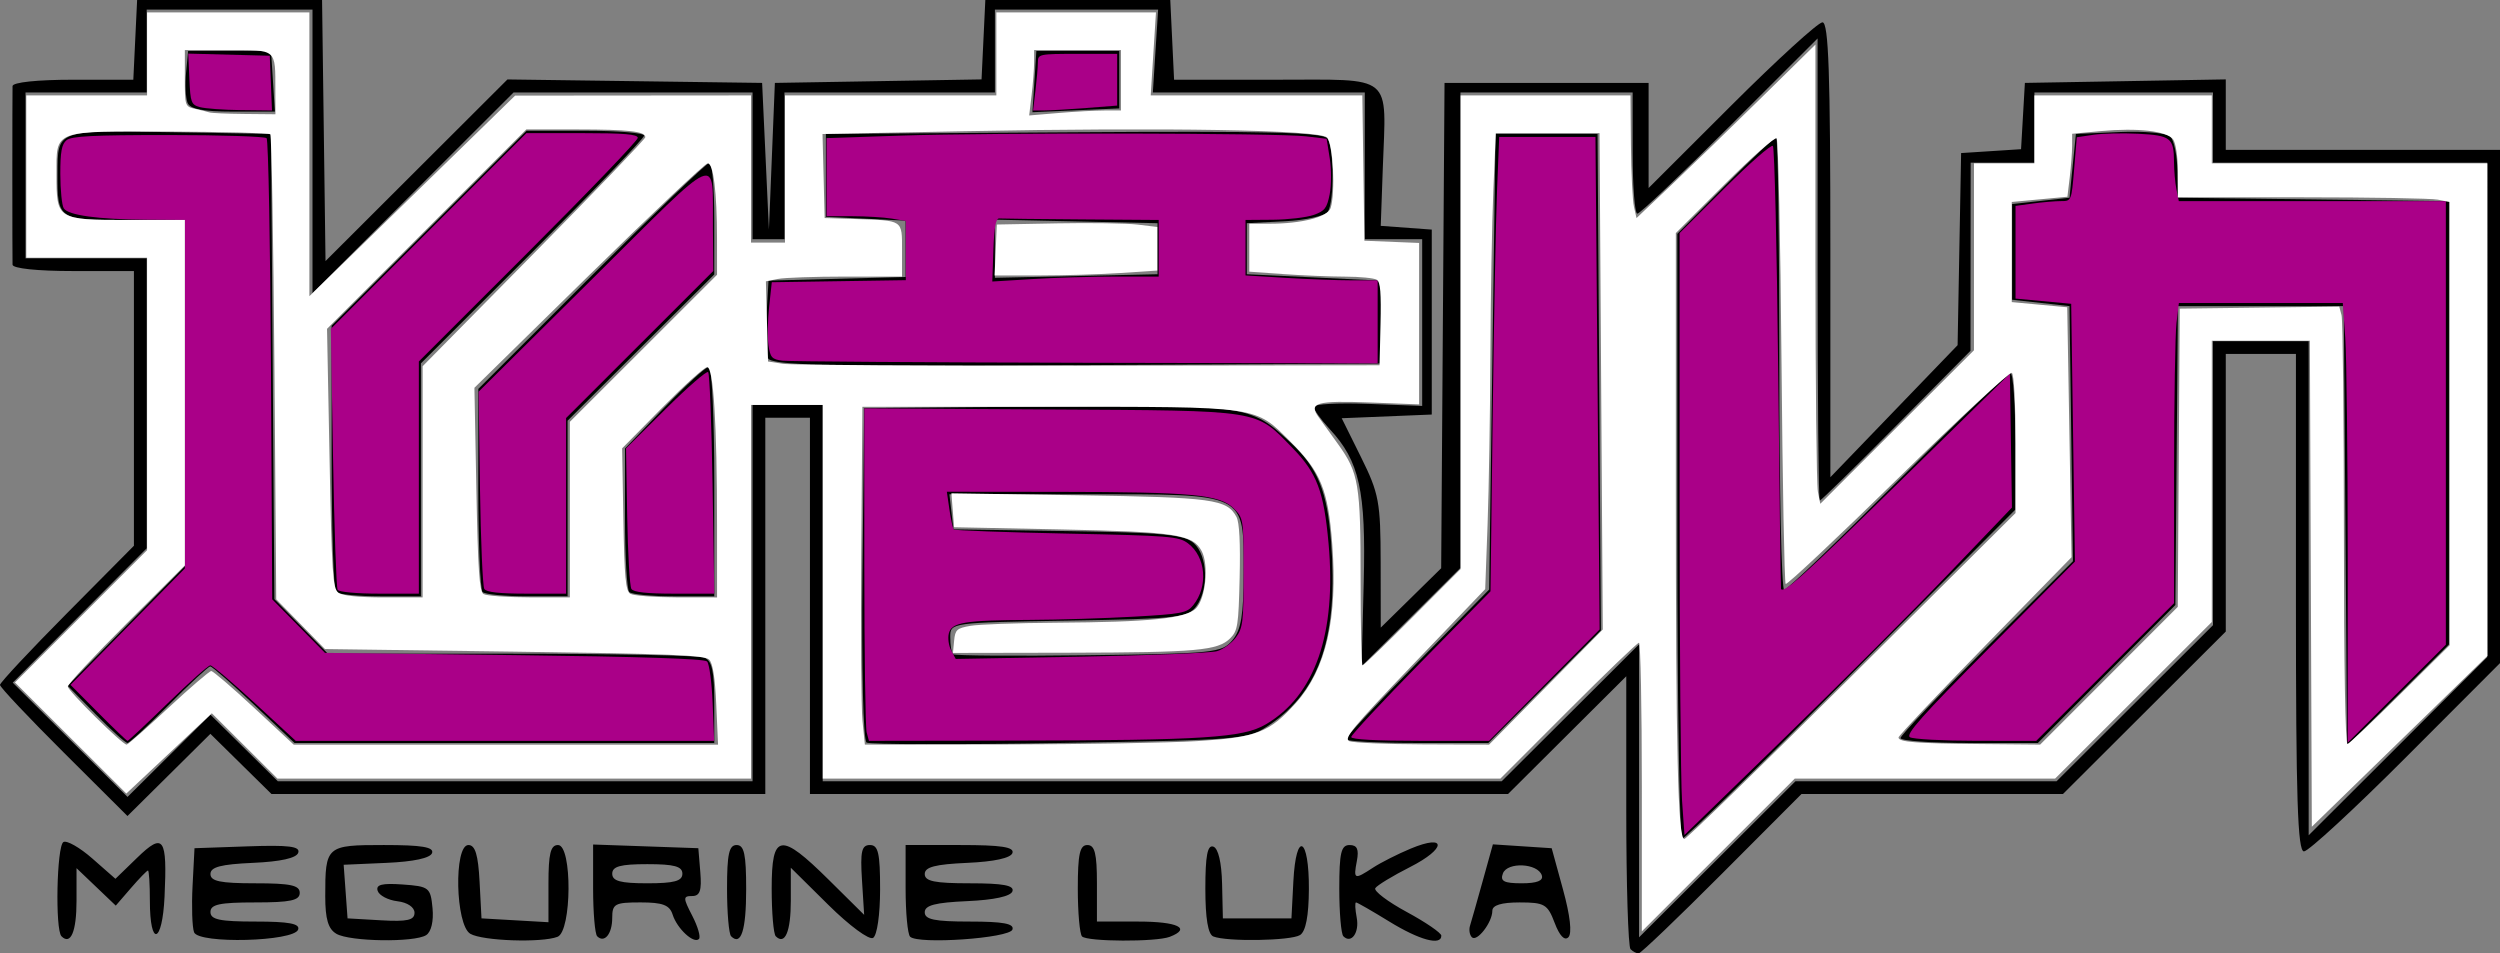 <?xml version="1.0" encoding="UTF-8" standalone="no"?>
<!-- Created with Inkscape (http://www.inkscape.org/) -->

<svg
   xmlns:dc="http://purl.org/dc/elements/1.1/"
   xmlns:cc="http://creativecommons.org/ns#"
   xmlns:rdf="http://www.w3.org/1999/02/22-rdf-syntax-ns#"
   xmlns:svg="http://www.w3.org/2000/svg"
   xmlns="http://www.w3.org/2000/svg"
   xmlns:sodipodi="http://sodipodi.sourceforge.net/DTD/sodipodi-0.dtd"
   xmlns:inkscape="http://www.inkscape.org/namespaces/inkscape"
   version="1.1"
   id="svg982"
   width="392"
   height="149.5"
   viewBox="0 0 392 149.5"
   sodipodi:docname="Megurine_Luka_logo.svg"
   inkscape:version="0.92.4 5da689c313, 2019-01-14">
  <rect x="0" y="0" width="392" height="149.5" fill="#808080" stroke="none"/>
  <defs
     id="defs986" />
  <sodipodi:namedview
     pagecolor="#ffffff"
     bordercolor="#666666"
     borderopacity="1"
     objecttolerance="10"
     gridtolerance="10"
     guidetolerance="10"
     inkscape:pageopacity="0"
     inkscape:pageshadow="2"
     inkscape:window-width="1920"
     inkscape:window-height="1016"
     id="namedview984"
     showgrid="false"
     inkscape:zoom="1.6895674"
     inkscape:cx="101.79154"
     inkscape:cy="208.93489"
     inkscape:window-x="0"
     inkscape:window-y="27"
     inkscape:window-maximized="1"
     inkscape:current-layer="svg982"
     fit-margin-top="0"
     fit-margin-left="0"
     fit-margin-right="0"
     fit-margin-bottom="0" />
  <g
     id="g1055"
     transform="translate(-5.919,152.202)">
    <path
       inkscape:connector-curvature="0"
       id="path1014"
       d="m 261.585,-3.368 c -0.367,-0.367 -0.667,-10.145 -0.667,-21.73 v -21.064 l -9.269,9.23 -9.269,9.23 h -54.731 -54.731 v -29.5 -29.5 h -3.5 -3.5 v 29.5 29.5 H 87.203 48.487 l -4.789,-4.717 -4.789,-4.717 -6.501,6.443 -6.501,6.443 -9.995,-9.957 c -5.497,-5.477 -9.995,-10.246 -9.995,-10.6 0,-0.353 4.725,-5.408 10.5,-11.232 l 10.5,-10.589 v -21.537 -21.537 h -9.5 c -5.645,0 -9.513,-0.406 -9.532,-1 -0.018,-0.55 -0.032,-6.85 -0.032,-14 0,-7.15 0.015,-13.45 0.032,-14 0.019,-0.594 3.871,-1 9.485,-1 h 9.452 l 0.298,-6.25 0.298,-6.25 h 14.5 14.5 l 0.271,20.466 0.271,20.466 14.263,-14.238 14.263,-14.238 19.966,0.272 19.966,0.272 0.533,11.5 0.533,11.5 0.467,-11.5 0.467,-11.5 16.203,-0.275 16.203,-0.275 0.297,-6.225 0.297,-6.225 h 14.5 14.5 l 0.298,6.25 0.298,6.25 h 15.933 c 18.676,0 17.329,-1.109 16.796,13.822 l -0.324,9.092 4,0.293 4,0.293 v 14.5 14.5 l -7.06,0.29 -7.06,0.29 3.046,6.145 c 2.793,5.635 3.047,6.996 3.06,16.416 l 0.014,10.271 4.738,-4.657 4.738,-4.657 0.262,-38.049 0.262,-38.049 h 16 16 v 8.24 8.24 l 13.013,-12.99 c 7.157,-7.144 13.57,-12.99 14.25,-12.99 0.959,0 1.237,8.006 1.237,35.664 v 35.664 l 9.975,-10.352 9.975,-10.352 0.275,-15.062 0.275,-15.062 4.7,-0.303 4.7,-0.303 0.3,-5.197 0.3,-5.197 15.75,-0.275 15.75,-0.275 v 5.525 5.525 h 21.5 21.5 v 40.238 40.238 l -14.738,14.762 c -8.106,8.119 -15.306,14.762 -16,14.762 -0.995,0 -1.262,-8.261 -1.262,-39 v -39 h -5.5 -5.5 v 21.764 21.764 l -12.764,12.736 -12.764,12.736 h -20.501 -20.501 l -12.47,12.5 c -6.858,6.875 -12.739,12.5 -13.068,12.5 -0.329,0 -0.898,-0.3 -1.265,-0.667 z m 46.333,-26.333 h 20.471 l 12.264,-12.235 12.264,-12.235 v -22.265 -22.265 h 7.5 7.5 v 38.737 38.737 l 14,-13.973 14,-13.973 v -38.763 -38.763 h -21.5 -21.5 v -5.5 -5.5 h -14 -14 v 5.5 5.5 h -5 -5 l -0.011,14.75 -0.011,14.75 -11.653,11.75 c -6.409,6.463 -11.804,11.75 -11.989,11.75 -0.185,0 -0.336,-16.306 -0.336,-36.237 v -36.237 l -13.763,13.737 c -7.57,7.555 -14.095,13.737 -14.5,13.737 -0.405,0 -0.737,-4.275 -0.737,-9.5 v -9.5 h -13.5 -13.5 v 37.273 37.273 l -7.75,7.707 -7.75,7.707 0.332,-13.121 c 0.365,-14.407 -0.656,-19.02 -5.321,-24.047 -1.381,-1.488 -2.513,-3.063 -2.514,-3.5 -0.001,-0.437 3.824,-0.648 8.5,-0.47 l 8.502,0.323 v -13.073 -13.073 h -4.5 -4.5 v -11.5 -11.5 h -16.616 -16.616 l 0.414,-6.5 0.414,-6.5 h -12.797 -12.797 v 6.5 6.5 h -16.5 -16.5 v 11.5 11.5 h -2.5 -2.5 v -11.5 -11.5 H 105.18 86.441 l -15.761,15.738 -15.761,15.738 v -22.238 -22.238 h -13 -13 v 6.5 6.5 h -9.5 -9.5 v 13 13 h 9.5 9.5 v 22.734 22.734 l -10.502,10.535 -10.502,10.535 8.998,8.957 8.998,8.957 6.501,-6.444 6.501,-6.444 5.284,5.218 5.284,5.218 h 37.219 37.219 v -29.5 -29.5 h 5.5 5.5 v 29.5 29.5 h 53.234 53.234 l 10.766,-10.733 10.766,-10.733 v 22.968 22.968 l 12.264,-12.235 12.264,-12.235 z m -39,-38.415 v -47.415 l 7.512,-7.585 c 4.132,-4.172 7.732,-7.585 8,-7.585 0.269,0 0.488,15.975 0.488,35.5 0,19.525 0.342,35.5 0.761,35.5 0.419,0 8.401,-7.65 17.739,-17 9.338,-9.35 17.32,-17 17.739,-17 0.419,0 0.761,4.818 0.761,10.706 v 10.706 l -25.724,25.794 c -14.148,14.187 -26.073,25.794 -26.5,25.794 -0.427,0 -0.776,-21.337 -0.776,-47.415 z m -127.117,32.345 c -0.53,-0.329 -0.805,-11.522 -0.651,-26.5 l 0.267,-25.93 28.77,-0.265 c 31.348,-0.289 31.759,-0.228 38.069,5.63 4.281,3.974 5.777,7.634 6.38,15.607 1.117,14.767 -1.691,23.227 -9.481,28.569 -3.563,2.443 -3.776,2.462 -33.012,2.959 -16.184,0.275 -29.839,0.244 -30.344,-0.07 z m 57.367,-16.056 c 1.361,-1.63 1.75,-3.96 1.75,-10.485 0,-12.78 0.791,-12.389 -25.066,-12.389 h -21.066 l 0.316,2.75 0.316,2.75 17.948,0.274 c 14.928,0.228 18.251,0.548 19.75,1.905 2.161,1.956 2.364,7.17 0.385,9.88 -1.3,1.78 -2.961,1.967 -20,2.253 -18.565,0.312 -18.582,0.314 -18.582,2.583 0,1.249 0.187,2.459 0.415,2.688 0.228,0.229 9.791,0.297 21.25,0.152 19.76,-0.251 20.926,-0.373 22.585,-2.361 z m -178.238,11.638 -4.404,-4.488 9.196,-9.378 9.196,-9.378 v -27.135 -27.135 h -9.393 c -10.507,0 -10.618,-0.077 -10.592,-7.332 0.025,-6.828 -0.182,-6.752 17.56,-6.444 l 15.925,0.276 0.263,36.475 0.263,36.475 4.195,4.275 4.195,4.275 h 28.71 c 15.791,0 29.422,0.273 30.292,0.607 1.214,0.466 1.582,2.093 1.582,7 v 6.393 H 85.009 52.099 l -6.34,-5.998 c -3.487,-3.299 -6.579,-5.999 -6.871,-6 -0.292,-8.2e-4 -3.203,2.699 -6.469,5.998 -3.266,3.3 -6.195,6 -6.51,6 -0.315,0 -2.555,-2.019 -4.978,-4.488 z m 195.988,3.897 c 0,-0.325 5.062,-5.739 11.25,-12.031 l 11.25,-11.441 0.5,-35.718 0.5,-35.719 h 8 8 l 0.262,38.927 0.262,38.927 -8.823,8.823 -8.823,8.823 h -11.189 c -6.154,0 -11.189,-0.266 -11.189,-0.59 z m 87,-0.174 c 0,-0.42 6.083,-6.833 13.518,-14.25 l 13.518,-13.486 -0.268,-20 -0.268,-20 -4.5,-0.5 -4.5,-0.5 v -7.5 -7.5 l 4.5,-0.5 4.5,-0.5 0.5,-5 0.5,-5 6.901,-0.299 c 3.795,-0.165 7.359,0.159 7.919,0.719 0.56,0.56 1.054,2.944 1.099,5.299 l 0.081,4.281 21.25,0.27 21.25,0.27 v 34.754 34.754 l -7.987,7.94 -7.987,7.94 -0.263,-34.463 -0.263,-34.463 h -13 -13 l -0.199,23.432 -0.199,23.432 -10.784,10.818 -10.784,10.818 h -10.767 c -5.922,0 -10.767,-0.344 -10.767,-0.764 z M 58.585,-59.368 c -0.367,-0.367 -0.667,-9.913 -0.667,-21.214 v -20.548 l 15.286,-15.286 15.286,-15.286 h 9.214 c 5.068,0 9.214,0.342 9.214,0.761 0,0.418 -7.875,8.626 -17.5,18.239 l -17.5,17.479 v 18.261 18.261 h -6.333 c -3.483,0 -6.633,-0.3 -7,-0.667 z m 23,0 c -0.367,-0.367 -0.667,-7.684 -0.667,-16.26 v -15.594 l 17.76,-17.74 c 9.768,-9.757 18.093,-17.74 18.5,-17.74 0.407,0 0.74,3.945 0.74,8.766 v 8.766 l -11.5,11.467 -11.5,11.467 v 13.766 13.766 h -6.333 c -3.483,0 -6.633,-0.3 -7,-0.667 z m 23,0 c -0.367,-0.367 -0.667,-5.581 -0.667,-11.587 v -10.92 l 6.159,-6.413 c 3.387,-3.527 6.537,-6.413 7,-6.413 0.463,0 0.841,8.1 0.841,18 v 18 h -6.333 c -3.483,0 -6.633,-0.3 -7,-0.667 z m 21.749,-36.693 c -0.291,-0.758 -0.391,-3.8 -0.222,-6.76 l 0.307,-5.381 10.75,-0.284 10.75,-0.284 v -4.418 -4.418 l -6.25,-0.298 -6.25,-0.298 v -6.5 -6.5 l 38.934,-0.262 c 30.483,-0.205 39.107,0.012 39.735,1 1.017,1.601 1.047,9.875 0.042,11.455 -0.417,0.656 -3.448,1.331 -6.735,1.5 l -5.976,0.307 v 4 4 l 10.5,0.5 10.5,0.5 v 6.5 6.5 l -47.778,0.26 c -39.857,0.217 -47.865,0.031 -48.307,-1.119 z m 61.084,-17.141 v -4 l -12.75,-0.28 -12.75,-0.28 v 4.56 4.56 l 12.75,-0.28 12.75,-0.28 z m -152.102,-22.905 c -0.296,-0.773 -0.395,-2.91 -0.219,-4.75 l 0.32,-3.345 h 6.5 6.5 l 0.305,4.75 0.305,4.75 h -6.586 c -4.734,0 -6.738,-0.395 -7.125,-1.405 z m 132.795,-3.298 0.307,-4.797 h 6.5 6.5 v 4.5 4.5 l -6.807,0.297 -6.807,0.297 z M 15.558,-5.396 c -1.011,-1.011 -0.744,-14.124 0.301,-14.769 0.517,-0.32 2.565,0.845 4.55,2.589 l 3.61,3.17 3.418,-3.313 c 4.137,-4.01 4.722,-3.174 4.283,6.123 -0.35,7.415 -2.301,7.961 -2.301,0.643 0,-2.613 -0.134,-4.751 -0.298,-4.75 -0.164,9.7e-4 -1.367,1.239 -2.673,2.752 l -2.375,2.75 -3.077,-2.937 -3.077,-2.937 v 5.128 c 0,4.834 -0.918,6.994 -2.361,5.552 z m 20.791,-0.626 c -0.296,-0.772 -0.402,-4.054 -0.235,-7.292 l 0.304,-5.888 8.347,-0.292 c 6.473,-0.226 8.251,-0.002 7.92,1 -0.278,0.842 -2.752,1.395 -7.097,1.588 -5.034,0.223 -6.67,0.652 -6.67,1.75 0,1.134 1.542,1.454 7,1.454 5.556,0 7,0.31 7,1.5 0,1.19 -1.444,1.5 -7,1.5 -5.556,0 -7,0.31 -7,1.5 0,1.192 1.454,1.5 7.083,1.5 5.221,0 6.975,0.329 6.67,1.25 -0.627,1.896 -15.608,2.291 -16.322,0.43 z m 22.319,0.24 c -1.287,-0.75 -1.75,-2.306 -1.75,-5.888 0,-7.907 0.143,-8.032 9.19,-8.032 5.935,0 7.871,0.32 7.563,1.25 -0.262,0.793 -2.872,1.359 -7.139,1.547 l -6.726,0.297 0.305,4.203 0.305,4.203 5.25,0.302 c 4.113,0.237 5.25,-0.019 5.25,-1.184 0,-0.865 -1.117,-1.618 -2.673,-1.802 -1.47,-0.174 -2.867,-0.907 -3.104,-1.629 -0.321,-0.978 0.678,-1.233 3.923,-1 4.148,0.298 4.37,0.474 4.678,3.708 0.195,2.042 -0.204,3.73 -1,4.235 -1.851,1.173 -11.958,1.022 -14.074,-0.21 z m 21,0 c -2.342,-1.364 -2.612,-13.92 -0.3,-13.92 1.064,0 1.53,1.531 1.75,5.75 l 0.3,5.75 5.25,0.302 5.25,0.302 v -6.052 c 0,-4.713 0.332,-6.052 1.5,-6.052 2.248,0 2.171,13.529 -0.082,14.393 -2.515,0.965 -11.748,0.645 -13.668,-0.473 z m 19.889,0.386 c -0.352,-0.352 -0.639,-3.733 -0.639,-7.513 v -6.874 l 8.25,0.29 8.25,0.29 0.31,3.75 c 0.239,2.888 -0.054,3.75 -1.276,3.75 -1.445,0 -1.444,0.275 0.013,3.093 0.88,1.701 1.352,3.34 1.05,3.643 -0.808,0.808 -3.426,-1.619 -4.127,-3.826 -0.476,-1.501 -1.554,-1.91 -5.039,-1.91 -4.033,0 -4.433,0.22 -4.433,2.441 0,2.509 -1.227,3.999 -2.361,2.865 z m 13.361,-9.806 c 0,-1.152 -1.278,-1.5 -5.5,-1.5 -4.222,0 -5.5,0.348 -5.5,1.5 0,1.152 1.278,1.5 5.5,1.5 4.222,0 5.5,-0.348 5.5,-1.5 z m 7.639,9.806 c -0.352,-0.352 -0.639,-3.714 -0.639,-7.473 0,-5.407 0.313,-6.833 1.5,-6.833 1.189,0 1.5,1.438 1.5,6.941 0,6.433 -0.799,8.926 -2.361,7.365 z m 7,0 c -0.352,-0.352 -0.639,-3.714 -0.639,-7.473 0,-8.699 1.351,-8.903 8.971,-1.359 l 5.529,5.474 -0.343,-5.474 c -0.281,-4.484 -0.054,-5.474 1.25,-5.474 1.304,0 1.593,1.259 1.593,6.941 0,3.967 -0.471,7.232 -1.099,7.62 -0.611,0.378 -3.719,-1.913 -7,-5.16 l -5.901,-5.839 v 5.16 c 0,4.862 -0.916,7.028 -2.361,5.584 z m 21.066,0.066 c -0.388,-0.388 -0.705,-3.78 -0.705,-7.538 v -6.833 h 8.583 c 6.42,0 8.479,0.315 8.17,1.25 -0.262,0.791 -2.86,1.358 -7.083,1.546 -5.034,0.223 -6.67,0.652 -6.67,1.75 0,1.136 1.553,1.454 7.083,1.454 5.22,0 6.975,0.329 6.67,1.25 -0.262,0.791 -2.86,1.358 -7.083,1.546 -5.034,0.223 -6.67,0.652 -6.67,1.75 0,1.136 1.553,1.454 7.083,1.454 5.221,0 6.975,0.329 6.67,1.25 -0.452,1.365 -14.802,2.368 -16.048,1.122 z m 26.962,-0.038 c -0.367,-0.367 -0.667,-3.742 -0.667,-7.5 0,-5.407 0.313,-6.833 1.5,-6.833 1.167,0 1.5,1.333 1.5,6 v 6 h 6.5 c 6.172,0 8.369,1.069 4.918,2.393 -2.138,0.821 -12.918,0.774 -13.752,-0.06 z m 20.583,0.004 c -0.833,-0.336 -1.25,-2.84 -1.25,-7.504 0,-5.155 0.329,-6.89 1.25,-6.584 0.773,0.257 1.297,2.483 1.374,5.833 l 0.124,5.417 h 5.376 5.376 l 0.302,-5.816 c 0.416,-8.024 2.478,-6.973 2.433,1.24 -0.023,4.197 -0.49,6.623 -1.385,7.19 -1.433,0.908 -11.494,1.074 -13.6,0.224 z m 20.389,-0.032 c -0.352,-0.351 -0.639,-3.714 -0.639,-7.472 0,-5.626 0.286,-6.833 1.617,-6.833 1.185,0 1.489,0.667 1.139,2.5 -0.557,2.915 -0.412,2.975 2.53,1.051 1.218,-0.797 3.878,-2.143 5.911,-2.991 5.695,-2.376 5.622,-0.009 -0.089,2.885 -2.731,1.384 -5.189,2.877 -5.461,3.317 -0.272,0.44 1.946,2.12 4.929,3.734 2.983,1.614 5.424,3.287 5.424,3.719 0,1.621 -3.439,0.686 -8.154,-2.215 -2.682,-1.65 -5.031,-3 -5.222,-3 -0.19,0 -0.141,1.072 0.109,2.383 0.449,2.351 -0.85,4.166 -2.093,2.923 z m 20.152,0.152 c -0.36,-0.36 -0.49,-1.172 -0.291,-1.806 0.199,-0.634 1.088,-3.764 1.974,-6.955 l 1.612,-5.803 4.609,0.303 4.61,0.303 1.782,6.5 c 1.119,4.08 1.431,6.857 0.839,7.458 -0.596,0.606 -1.389,-0.222 -2.154,-2.25 -1.103,-2.922 -1.592,-3.208 -5.492,-3.208 -2.861,0 -4.281,0.434 -4.281,1.309 0,1.822 -2.414,4.944 -3.209,4.149 z m 10.965,-9.708 c -0.624,-1.901 -5.393,-2.139 -6.097,-0.304 -0.47,1.226 0.154,1.554 2.956,1.554 2.394,0 3.418,-0.408 3.141,-1.25 z"
       style="fill:#000000" />
    <path
       inkscape:connector-curvature="0"
       id="path1018"
       d="m 21.336,-40.425 -4.361,-4.39 8.963,-9.127 8.963,-9.127 v -27.321 -27.321 l -6.067,-0.043 c -7.59,-0.054 -12.227,-0.694 -12.916,-1.781 -0.292,-0.462 -0.535,-2.871 -0.54,-5.354 -0.007,-3.491 0.213,-4.699 0.972,-5.327 0.775,-0.641 4.131,-0.812 15.931,-0.812 8.222,0 15.172,0.222 15.443,0.493 0.271,0.271 0.58,16.651 0.686,36.4 l 0.193,35.907 4.137,4.197 4.137,4.197 29.638,0.356 c 19.841,0.239 29.848,0.566 30.273,0.991 0.349,0.349 0.741,3.294 0.872,6.544 l 0.237,5.91 H 85.097 52.294 l -6.415,-5.919 c -3.528,-3.255 -6.67,-5.919 -6.983,-5.919 -0.313,0 -3.309,2.663 -6.66,5.919 -3.35,3.255 -6.192,5.919 -6.316,5.919 -0.123,0 -2.187,-1.976 -4.585,-4.39 z"
       style="fill:#aa0088;fill-opacity:1;stroke:none;stroke-width:1.823;stroke-miterlimit:4;stroke-dasharray:none;stroke-opacity:1" />
    <path
       inkscape:connector-curvature="0"
       id="path1020"
       d="m 58.86,-59.726 c -0.207,-0.335 -0.531,-9.68 -0.72,-20.766 l -0.344,-20.157 15.329,-15.338 15.329,-15.338 h 8.734 c 6.617,0 8.734,0.18 8.734,0.744 0,0.409 -7.724,8.464 -17.164,17.9 l -17.164,17.156 v 18.204 18.204 h -6.18 c -3.598,0 -6.337,-0.254 -6.556,-0.609 z"
       style="fill:#aa0088;fill-opacity:1;stroke:none;stroke-width:1.823;stroke-miterlimit:4;stroke-dasharray:none;stroke-opacity:1" />
    <path
       inkscape:connector-curvature="0"
       id="path1022"
       d="m 81.859,-59.857 c -0.253,-0.407 -0.559,-7.532 -0.68,-15.832 L 80.961,-90.782 98.863,-108.538 c 20.507,-20.339 18.739,-19.59 18.84,-7.985 l 0.059,6.812 -11.541,11.53 -11.541,11.53 v 13.767 13.767 h -6.18 c -4.303,0 -6.32,-0.225 -6.64,-0.74 z"
       style="fill:#aa0088;fill-opacity:1;stroke:none;stroke-width:1.823;stroke-miterlimit:4;stroke-dasharray:none;stroke-opacity:1" />
    <path
       inkscape:connector-curvature="0"
       id="path1024"
       d="m 104.924,-59.857 c -0.263,-0.407 -0.561,-5.534 -0.66,-11.393 l -0.181,-10.654 6.229,-6.185 c 3.426,-3.402 6.416,-5.997 6.645,-5.768 0.229,0.229 0.54,8.139 0.691,17.578 l 0.274,17.162 h -6.259 c -4.357,0 -6.405,-0.225 -6.738,-0.74 z"
       style="fill:#aa0088;fill-opacity:1;stroke:none;stroke-width:1.823;stroke-miterlimit:4;stroke-dasharray:none;stroke-opacity:1" />
    <path
       inkscape:connector-curvature="0"
       id="path1026"
       d="m 37.268,-135.404 c -1.367,-0.378 -1.493,-0.714 -1.655,-4.4 l -0.175,-3.991 6.39,0.168 6.39,0.168 0.174,4.291 0.174,4.291 -4.909,-0.059 c -2.7,-0.032 -5.575,-0.243 -6.389,-0.469 z"
       style="fill:#aa0088;fill-opacity:1;stroke:none;stroke-width:1.823;stroke-miterlimit:4;stroke-dasharray:none;stroke-opacity:1" />
    <path
       inkscape:connector-curvature="0"
       id="path1028"
       d="m 128.61,-95.646 c -1.654,-0.207 -1.915,-0.495 -2.194,-2.421 -0.174,-1.202 -0.129,-3.917 0.102,-6.033 l 0.419,-3.847 10.506,-0.162 10.506,-0.162 v -4.644 -4.644 l -2.22,-0.367 c -1.221,-0.202 -4.017,-0.37 -6.215,-0.373 l -3.995,-0.007 v -6.121 -6.121 l 11.637,-0.39 c 14.507,-0.486 59.145,-0.407 63.527,0.113 l 3.252,0.385 0.488,3.078 c 0.268,1.693 0.263,4.223 -0.013,5.623 -0.433,2.196 -0.782,2.641 -2.556,3.251 -1.13,0.389 -3.986,0.721 -6.346,0.74 l -4.291,0.033 v 4.349 4.349 l 6.307,0.386 c 3.469,0.212 8.13,0.386 10.358,0.386 h 4.051 v 6.511 6.511 l -45.722,-0.095 c -25.147,-0.052 -46.567,-0.201 -47.599,-0.33 z m 52.278,-13.188 h 6.714 v -4.439 -4.439 l -12.133,-0.089 c -6.673,-0.049 -12.466,-0.115 -12.873,-0.148 -0.525,-0.042 -0.79,1.383 -0.913,4.915 l -0.173,4.974 6.332,-0.387 c 3.483,-0.213 9.354,-0.387 13.046,-0.387 z"
       style="fill:#aa0088;fill-opacity:1;stroke:none;stroke-width:1.823;stroke-miterlimit:4;stroke-dasharray:none;stroke-opacity:1" />
    <path
       inkscape:connector-curvature="0"
       id="path1030"
       d="m 168.279,-137.984 c 0.205,-1.709 0.376,-3.707 0.378,-4.439 0.005,-1.296 0.171,-1.332 6.22,-1.332 h 6.215 v 4.055 4.055 l -4.883,0.38 c -2.686,0.209 -5.652,0.382 -6.593,0.384 l -1.71,0.004 z"
       style="fill:#aa0088;fill-opacity:1;stroke:none;stroke-width:1.823;stroke-miterlimit:4;stroke-dasharray:none;stroke-opacity:1" />
    <path
       inkscape:connector-curvature="0"
       id="path1032"
       d="m 141.81,-37.366 c -0.196,-0.732 -0.361,-12.463 -0.365,-26.068 l -0.008,-24.737 29.149,0.174 c 33.541,0.2 32.073,-0.033 37.989,6.027 3.842,3.935 4.931,6.818 5.663,14.995 1.264,14.121 -2.106,23.818 -9.859,28.362 -3.576,2.096 -9.702,2.491 -39.346,2.54 l -22.866,0.038 z m 54.926,-12.728 c 0.955,-0.277 2.286,-1.242 2.959,-2.143 1.105,-1.479 1.224,-2.468 1.224,-10.162 0,-8.391 -0.024,-8.548 -1.54,-10.066 -2.186,-2.189 -6.387,-2.59 -27.35,-2.613 l -17.644,-0.019 0.408,2.811 c 0.224,1.546 0.527,2.943 0.673,3.103 0.146,0.16 8.115,0.451 17.71,0.647 16.114,0.328 17.564,0.444 19.006,1.52 2.829,2.112 3.224,6.764 0.825,9.726 -0.973,1.202 -1.798,1.36 -9.303,1.783 -4.529,0.255 -11.831,0.483 -16.225,0.505 -10.36,0.053 -12.347,0.384 -12.784,2.123 -0.186,0.74 -0.018,1.943 0.372,2.672 l 0.71,1.327 19.612,-0.355 c 10.786,-0.195 20.393,-0.582 21.347,-0.86 z"
       style="fill:#aa0088;fill-opacity:1;stroke:none;stroke-width:1.823;stroke-miterlimit:4;stroke-dasharray:none;stroke-opacity:1" />
    <path
       inkscape:connector-curvature="0"
       id="path1034"
       d="m 217.787,-36.631 c 0,-0.328 4.915,-5.605 10.922,-11.726 l 10.922,-11.129 0.34,-27.19 c 0.187,-14.954 0.494,-30.985 0.681,-35.624 l 0.341,-8.434 h 7.547 7.547 l 0.326,38.619 0.326,38.619 -8.667,8.73 -8.667,8.73 h -10.809 c -6.867,0 -10.809,-0.218 -10.809,-0.596 z"
       style="fill:#aa0088;fill-opacity:1;stroke:none;stroke-width:1.823;stroke-miterlimit:4;stroke-dasharray:none;stroke-opacity:1" />
    <path
       inkscape:connector-curvature="0"
       id="path1036"
       d="m 269.663,-26.672 c -0.211,-2.97 -0.383,-24.208 -0.383,-47.194 v -41.793 l 7.082,-7.064 c 3.895,-3.885 7.291,-6.855 7.546,-6.601 0.255,0.255 0.627,15.956 0.826,34.891 0.199,18.935 0.399,34.494 0.444,34.576 0.423,0.76 3.579,-2.094 18.591,-16.808 l 17.299,-16.956 0.162,10.503 0.162,10.503 -10.057,10.504 c -5.531,5.777 -17.084,17.33 -25.673,25.672 l -15.616,15.167 z"
       style="fill:#aa0088;fill-opacity:1;stroke:none;stroke-width:1.823;stroke-miterlimit:4;stroke-dasharray:none;stroke-opacity:1" />
    <path
       inkscape:connector-curvature="0"
       id="path1038"
       d="m 305.389,-36.61 c -0.7,-0.442 1.892,-3.355 12.498,-14.048 l 13.381,-13.49 -0.293,-20.209 -0.293,-20.209 -4.364,-0.409 -4.364,-0.409 v -7.267 -7.267 l 2.746,-0.376 c 1.51,-0.207 3.484,-0.376 4.386,-0.376 1.63,0 1.642,-0.031 2.057,-5.005 l 0.417,-5.005 2.583,-0.387 c 1.421,-0.213 4.6,-0.286 7.064,-0.161 5.075,0.256 5.583,0.657 5.597,4.417 0.005,1.343 0.176,3.274 0.379,4.291 l 0.37,1.85 h 20.937 20.937 v 34.781 34.781 l -7.694,7.677 -7.694,7.677 v -29.05 c 0,-15.978 -0.173,-31.488 -0.385,-34.468 l -0.385,-5.418 h -12.85 -12.85 l -0.373,3.107 c -0.205,1.709 -0.376,12.299 -0.378,23.533 l -0.005,20.425 -10.807,10.796 -10.807,10.796 -9.464,-0.009 c -5.205,-0.005 -9.861,-0.26 -10.347,-0.567 z"
       style="fill:#aa0088;fill-opacity:1;stroke:none;stroke-width:1.823;stroke-miterlimit:4;stroke-dasharray:none;stroke-opacity:1" />
    <path
       inkscape:connector-curvature="0"
       id="path1040"
       d="m 263.361,-28.789 c 0,-12.448 -0.203,-22.634 -0.45,-22.634 -0.248,0 -5.239,4.794 -11.091,10.654 l -10.641,10.654 h -53.126 -53.126 v -29.297 -29.297 h -5.623 -5.623 v 29.297 29.297 H 86.553 49.425 l -5.146,-5.122 -5.146,-5.122 -6.703,6.293 -6.703,6.293 -8.731,-8.71 -8.731,-8.71 10.358,-10.37 10.358,-10.37 v -22.929 -22.929 h -9.47 -9.47 v -12.725 -12.725 h 9.47 9.47 v -6.511 -6.511 h 12.725 12.725 v 22.253 22.253 l 16.128,-15.726 16.128,-15.726 18.496,-0.016 18.496,-0.016 v 11.541 11.541 h 2.663 2.663 v -11.541 -11.541 h 16.572 16.572 v -6.511 -6.511 h 12.513 12.513 l -0.412,6.511 -0.412,6.511 h 16.591 16.591 l 0.161,11.393 0.161,11.393 4.291,0.174 4.291,0.174 v 12.656 12.656 l -7.546,-0.292 c -8.497,-0.328 -9.826,0.035 -8.238,2.251 0.545,0.76 1.918,2.671 3.052,4.245 3.267,4.538 3.558,6.28 3.558,21.256 0,7.406 0.137,13.465 0.304,13.465 0.167,-5.9e-5 3.696,-3.4 7.842,-7.555 l 7.538,-7.555 v -37.131 -37.131 h 13.317 13.317 l 0.07,7.842 c 0.038,4.313 0.251,8.641 0.472,9.618 l 0.402,1.776 5.594,-5.31 c 3.077,-2.92 9.39,-9.043 14.029,-13.605 l 8.434,-8.296 v 34.099 c 0,18.754 0.172,34.957 0.381,36.005 l 0.381,1.907 12.048,-12.037 12.048,-12.037 V -111.936 -126.59 h 4.735 4.735 v -5.327 -5.327 h 13.909 13.909 v 5.327 5.327 h 21.603 21.603 l 0.006,38.619 0.006,38.619 -13.767,13.393 -13.767,13.393 -0.152,-38.104 -0.152,-38.104 h -7.69 -7.69 v 22.052 22.052 l -12.286,12.276 -12.286,12.276 h -20.409 -20.409 l -11.991,11.98 -11.991,11.98 z m 32.906,-17.411 25.689,-25.554 v -10.811 c 0,-6.476 -0.234,-10.955 -0.584,-11.172 -0.321,-0.199 -8.352,7.247 -17.845,16.547 -9.493,9.299 -17.42,16.748 -17.616,16.554 -0.195,-0.195 -0.488,-15.891 -0.651,-34.88 -0.163,-18.989 -0.505,-34.735 -0.76,-34.99 -0.255,-0.255 -3.918,2.981 -8.138,7.193 l -7.674,7.657 v 40.311 c 0,41.019 0.333,54.701 1.332,54.701 0.307,0 12.118,-11.499 26.247,-25.554 z m -263.946,4.987 c 3.413,-3.174 6.438,-5.771 6.722,-5.771 0.284,0 3.309,2.597 6.722,5.771 l 6.206,5.771 h 33.269 33.269 l -0.278,-6.246 c -0.191,-4.299 -0.54,-6.508 -1.119,-7.087 -0.693,-0.693 -6.06,-0.913 -30.54,-1.248 l -29.698,-0.407 -3.821,-3.9 -3.821,-3.9 -0.283,-36.274 c -0.155,-19.951 -0.448,-36.439 -0.65,-36.641 -0.202,-0.202 -7.265,-0.392 -15.694,-0.422 -18.584,-0.066 -17.828,-0.356 -17.828,6.844 0,6.935 0.122,7.011 11.245,7.011 h 8.878 v 27.085 27.085 l -9.174,9.16 c -5.046,5.038 -9.174,9.462 -9.174,9.831 0,0.659 8.555,9.108 9.222,9.108 0.187,0 3.133,-2.597 6.546,-5.771 z m 161.227,5.223 c 9.404,-0.574 11.381,-1.332 15.544,-5.962 4.757,-5.291 6.602,-13.326 5.724,-24.936 -0.64,-8.464 -1.789,-11.308 -6.443,-15.945 -5.79,-5.77 -4.497,-5.582 -38.526,-5.582 h -28.706 l -0.178,22.787 c -0.098,12.533 -0.01,24.452 0.195,26.486 l 0.373,3.699 22,-0.029 c 12.1,-0.016 25.608,-0.249 30.017,-0.518 z m 54.771,-8.479 8.914,-9.026 -0.254,-38.915 -0.254,-38.915 h -8.131 -8.131 l -0.388,8.972 c -0.214,4.935 -0.421,16.454 -0.46,25.598 -0.04,9.144 -0.239,21.194 -0.444,26.778 l -0.372,10.151 -11.214,11.699 c -9.65,10.067 -11.053,11.762 -10.062,12.15 0.634,0.248 5.816,0.47 11.517,0.493 l 10.365,0.042 z m 88.285,-1.776 10.789,-10.802 0.155,-23.379 0.155,-23.379 12.505,-0.16 12.505,-0.16 0.36,1.343 c 0.198,0.739 0.364,16.214 0.368,34.389 0.005,20.815 0.218,32.973 0.575,32.849 0.312,-0.109 4.041,-3.636 8.286,-7.84 l 7.719,-7.642 v -34.75 -34.75 l -1.85,-0.37 c -1.017,-0.203 -10.606,-0.37 -21.307,-0.37 h -19.458 v -4.03 c 0,-2.29 -0.319,-4.467 -0.74,-5.041 -0.965,-1.32 -5.564,-1.852 -11.333,-1.311 l -4.5,0.422 -0.005,1.873 c -0.003,1.03 -0.171,3.252 -0.373,4.937 l -0.368,3.064 -4.362,0.409 -4.362,0.409 v 7.851 7.851 l 4.348,0.407 4.348,0.407 0.338,19.594 0.338,19.594 -13.565,13.903 c -7.46,7.646 -13.565,14.107 -13.565,14.357 0,0.727 2.637,0.942 12.731,1.036 l 9.476,0.089 z M 72.188,-76.65 v -18.125 l 17.46,-17.709 c 9.603,-9.74 17.46,-17.933 17.46,-18.206 0,-0.913 -2.603,-1.21 -10.658,-1.218 l -7.994,-0.008 -15.629,15.637 -15.629,15.637 0.393,20.319 c 0.35,18.112 0.501,20.399 1.394,21.058 0.648,0.479 3.15,0.74 7.102,0.74 h 6.101 z m 23.083,4.358 V -86.059 l 11.541,-11.53 11.541,-11.53 -0.005,-5.628 c -0.007,-7.342 -0.563,-11.843 -1.463,-11.843 -0.391,0 -8.781,7.918 -18.645,17.596 l -17.933,17.596 0.305,15.911 c 0.241,12.609 0.474,16.018 1.119,16.427 0.448,0.284 3.677,0.52 7.177,0.525 l 6.363,0.009 z m 23.08,2.373 c -0.004,-15.842 -0.559,-24.71 -1.548,-24.71 -0.428,0 -3.604,2.863 -7.057,6.363 l -6.279,6.363 0.194,11.12 c 0.159,9.084 0.357,11.222 1.081,11.68 0.488,0.308 3.75,0.565 7.249,0.57 l 6.363,0.009 -0.003,-11.393 z m 104.044,-31.469 c 0.125,-4.772 -0.03,-6.589 -0.592,-6.945 -0.418,-0.266 -2.651,-0.487 -4.961,-0.492 -2.31,-0.005 -6.638,-0.182 -9.618,-0.394 l -5.418,-0.385 v -3.759 -3.759 h 3.226 c 5.01,0 9.082,-1.054 9.531,-2.467 0.78,-2.456 0.387,-10.093 -0.569,-11.049 -1.196,-1.196 -25.182,-1.614 -56.809,-0.99 l -22.297,0.44 0.167,6.589 0.167,6.589 4.735,0.149 c 7.644,0.241 7.398,0.078 7.398,4.893 v 4.132 h -8.804 c -4.842,0 -9.645,0.168 -10.673,0.374 l -1.869,0.374 0.167,6.285 0.167,6.285 2.367,0.362 c 1.302,0.199 22.876,0.332 47.941,0.296 l 45.574,-0.066 z M 49.097,-137.984 c -0.014,-6.634 0.304,-6.363 -7.459,-6.363 h -6.737 v 4.428 c 0,4.349 0.029,4.434 1.628,4.787 0.895,0.197 1.894,0.448 2.22,0.556 0.326,0.109 2.789,0.218 5.475,0.244 l 4.883,0.047 z m 130.012,3.107 h 2.574 v -4.735 -4.735 h -6.806 -6.806 l -0.005,1.924 c -0.003,1.058 -0.178,3.365 -0.39,5.126 l -0.384,3.202 4.622,-0.391 c 2.542,-0.215 5.78,-0.391 7.196,-0.391 z"
       style="fill:#ffffff;fill-opacity:1;stroke:none;stroke-width:1.823;stroke-miterlimit:4;stroke-dasharray:none;stroke-opacity:1" />
  </g>
  <path
     style="fill:#ffffff;fill-opacity:1;stroke:none;stroke-width:1.823;stroke-miterlimit:4;stroke-dasharray:none;stroke-opacity:1"
     d="m 156.128,39.2 0.175,-3.995 9.47,-0.181 c 5.208,-0.099 10.868,-0.014 12.577,0.191 l 3.107,0.371 v 3.419 3.419 l -5.771,0.382 c -3.174,0.21 -8.912,0.384 -12.752,0.385 l -6.981,0.003 z"
     id="path1076"
     inkscape:connector-curvature="0" />
  <path
     style="fill:#ffffff;fill-opacity:1;stroke:none;stroke-width:1.823;stroke-miterlimit:4;stroke-dasharray:none;stroke-opacity:1"
     d="m 149.607,100.465 c 0.167,-1.727 0.42,-1.958 2.553,-2.333 1.302,-0.229 7.295,-0.449 13.317,-0.488 14.885,-0.097 20.463,-0.665 22.043,-2.246 1.533,-1.533 2.06,-6.801 0.9,-8.997 -1.37,-2.594 -4.117,-3.015 -22.151,-3.388 l -16.668,-0.345 -0.211,-2.657 -0.211,-2.657 19.838,0.305 c 21.219,0.326 23.375,0.621 24.866,3.407 0.452,0.844 0.618,4.064 0.492,9.505 -0.175,7.521 -0.303,8.339 -1.479,9.514 -1.929,1.926 -5.224,2.221 -25.236,2.26 l -18.237,0.035 z"
     id="path1078"
     inkscape:connector-curvature="0" />
</svg>
